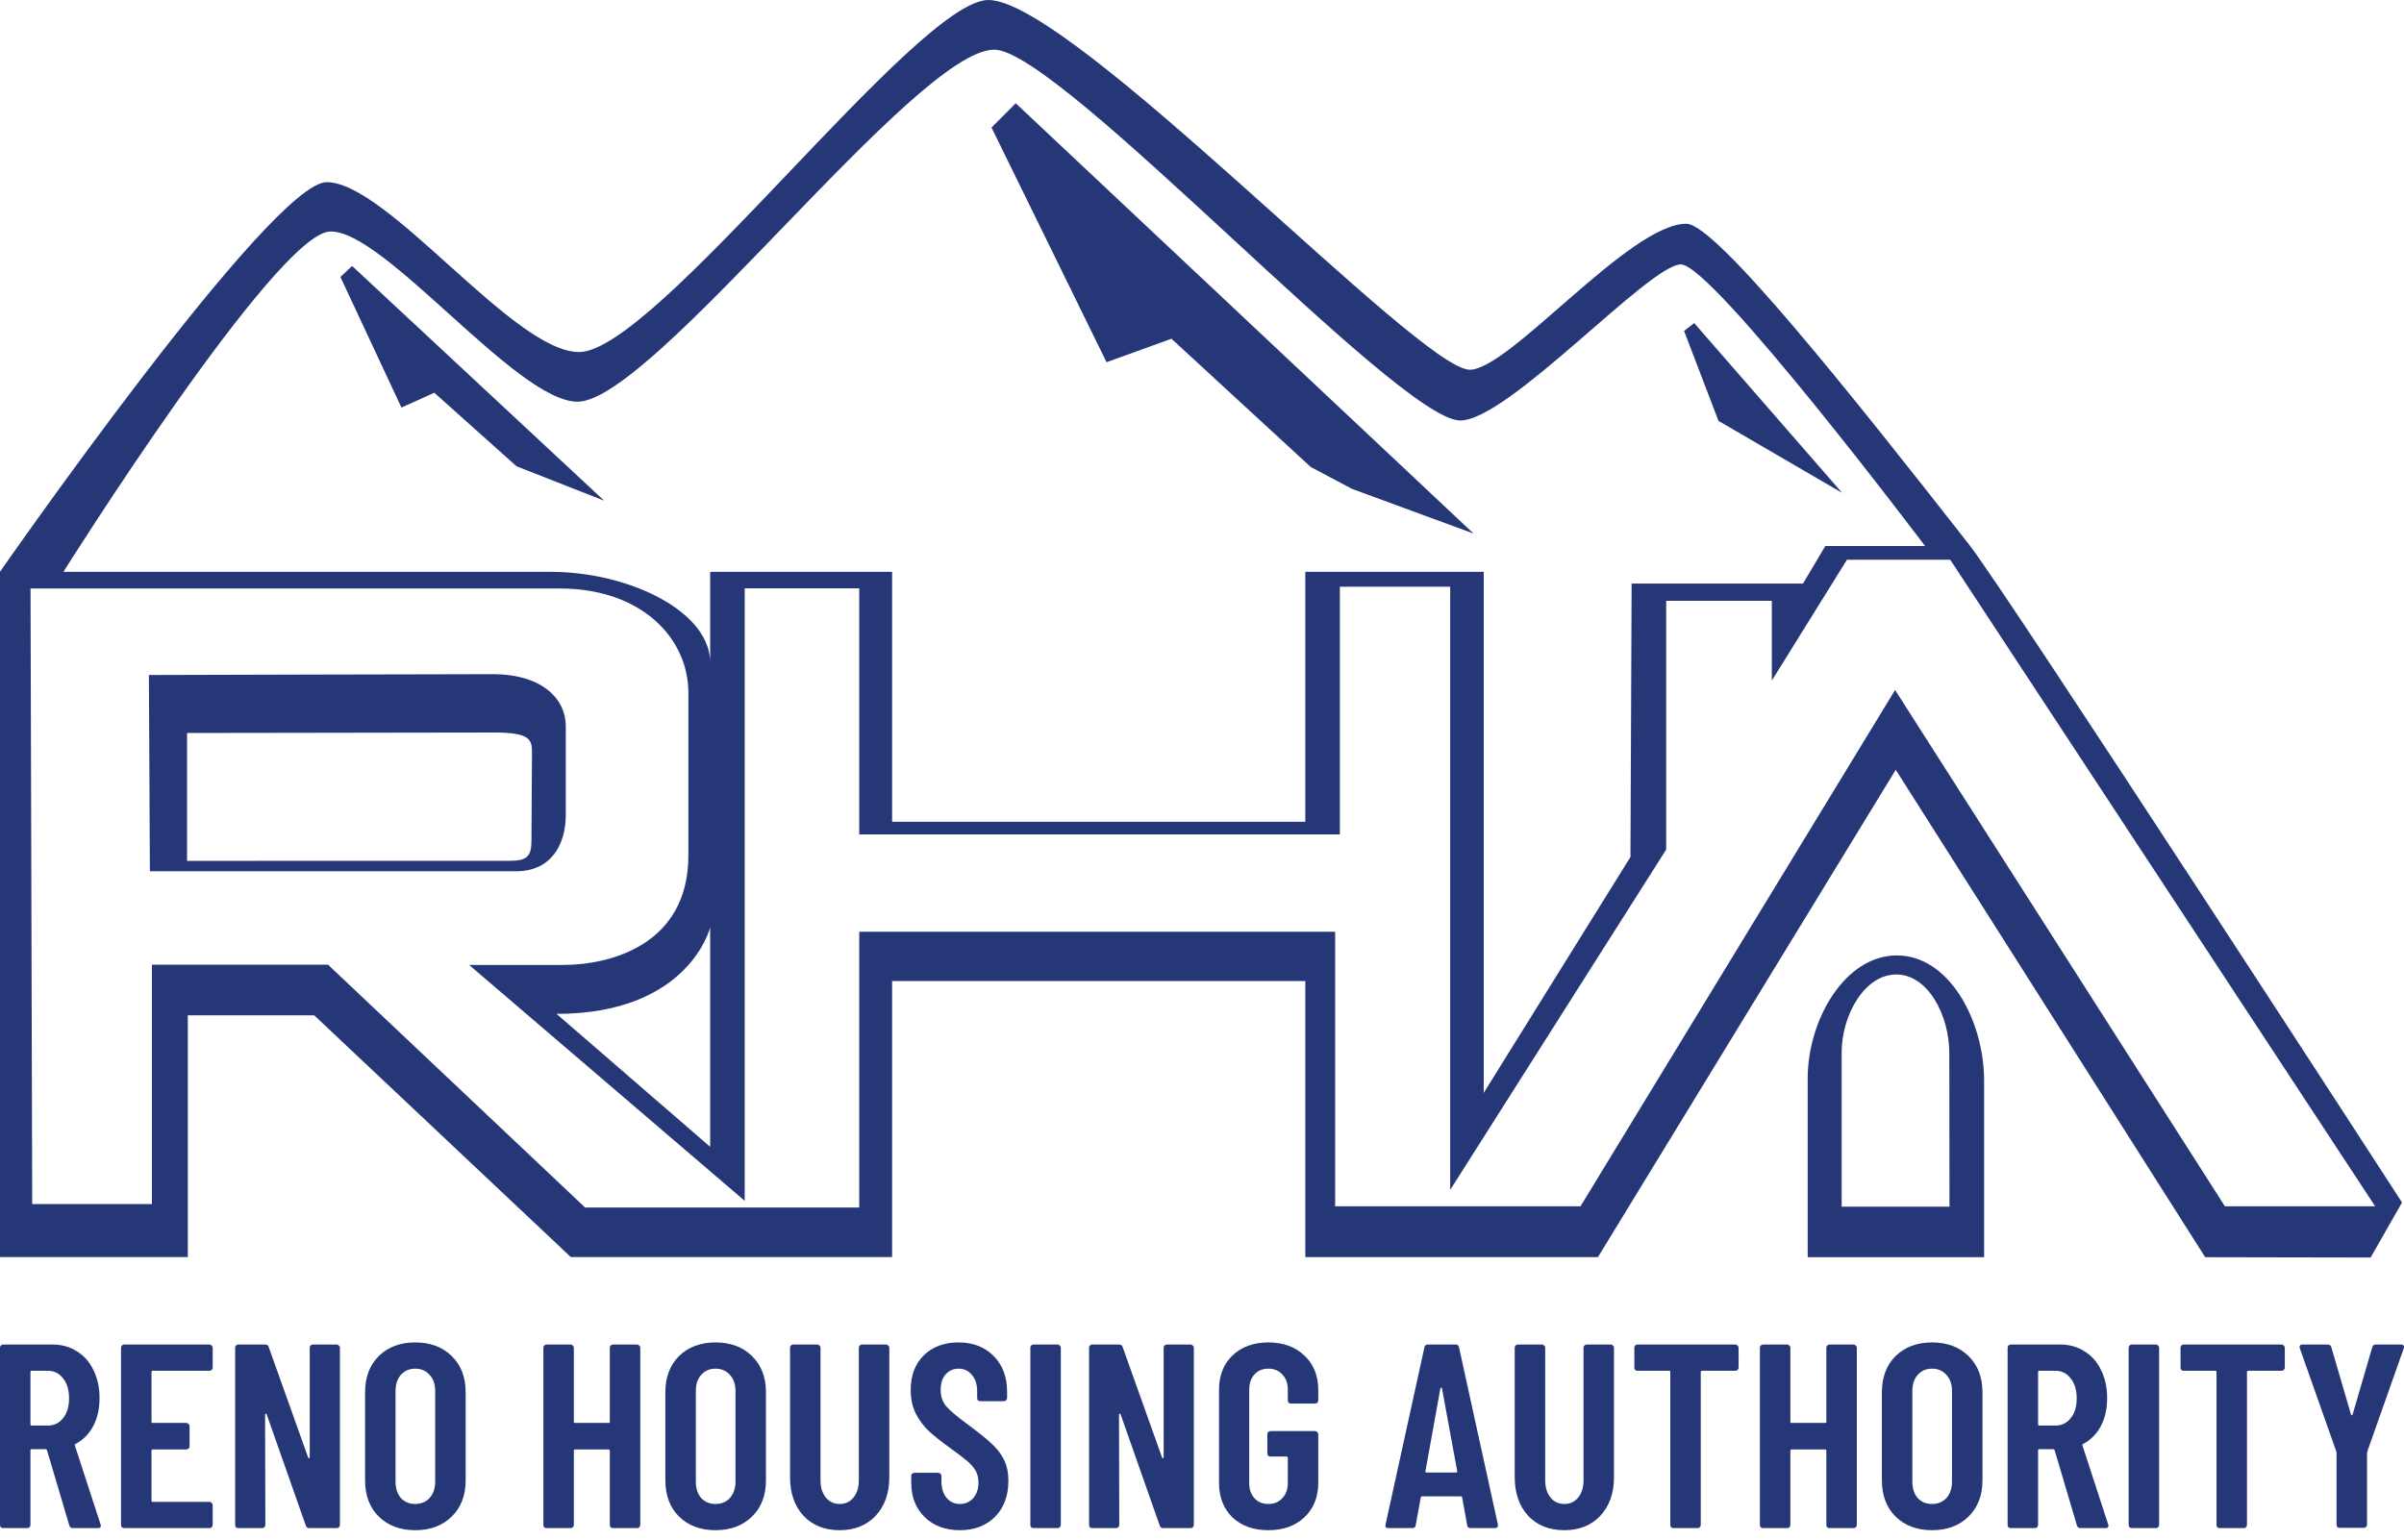 <svg xmlns="http://www.w3.org/2000/svg" width="142" height="91" viewBox="0 0 142 91" fill="none"><path d="M4.296 90.29C4.193 90.29 4.126 90.239 4.095 90.135L2.776 85.688C2.756 85.647 2.73 85.626 2.699 85.626H1.877C1.825 85.626 1.799 85.652 1.799 85.704V90.104C1.799 90.156 1.779 90.202 1.737 90.244C1.706 90.275 1.665 90.29 1.613 90.29H0.186C0.134 90.29 0.088 90.275 0.047 90.244C0.016 90.202 0 90.156 0 90.104V79.63C0 79.579 0.016 79.537 0.047 79.506C0.088 79.465 0.134 79.444 0.186 79.444H3.102C3.65 79.444 4.131 79.579 4.545 79.847C4.969 80.105 5.294 80.477 5.522 80.963C5.76 81.438 5.879 81.985 5.879 82.605C5.879 83.246 5.754 83.798 5.506 84.263C5.258 84.728 4.912 85.079 4.467 85.317C4.426 85.327 4.41 85.358 4.421 85.409L5.941 90.073C5.951 90.094 5.956 90.12 5.956 90.151C5.956 90.244 5.899 90.29 5.785 90.29H4.296ZM1.877 80.994C1.825 80.994 1.799 81.019 1.799 81.071V84.154C1.799 84.206 1.825 84.232 1.877 84.232H2.823C3.195 84.232 3.495 84.087 3.723 83.798C3.96 83.509 4.079 83.116 4.079 82.621C4.079 82.125 3.96 81.732 3.723 81.443C3.495 81.143 3.195 80.994 2.823 80.994H1.877Z" fill="#263778"></path><path d="M12.563 80.808C12.563 80.859 12.542 80.906 12.501 80.947C12.47 80.978 12.428 80.994 12.377 80.994H9.026C8.975 80.994 8.949 81.019 8.949 81.071V83.999C8.949 84.051 8.975 84.077 9.026 84.077H11.012C11.063 84.077 11.105 84.098 11.136 84.139C11.177 84.17 11.198 84.211 11.198 84.263V85.456C11.198 85.508 11.177 85.554 11.136 85.595C11.105 85.626 11.063 85.642 11.012 85.642H9.026C8.975 85.642 8.949 85.668 8.949 85.719V88.663C8.949 88.715 8.975 88.741 9.026 88.741H12.377C12.428 88.741 12.47 88.761 12.501 88.803C12.542 88.834 12.563 88.875 12.563 88.927V90.104C12.563 90.156 12.542 90.202 12.501 90.244C12.47 90.275 12.428 90.29 12.377 90.29H7.336C7.284 90.29 7.237 90.275 7.196 90.244C7.165 90.202 7.149 90.156 7.149 90.104V79.63C7.149 79.579 7.165 79.537 7.196 79.506C7.237 79.465 7.284 79.444 7.336 79.444H12.377C12.428 79.444 12.47 79.465 12.501 79.506C12.542 79.537 12.563 79.579 12.563 79.63V80.808Z" fill="#263778"></path><path d="M18.295 79.63C18.295 79.579 18.31 79.537 18.341 79.506C18.383 79.465 18.429 79.444 18.481 79.444H19.892C19.944 79.444 19.985 79.465 20.017 79.506C20.058 79.537 20.079 79.579 20.079 79.63V90.104C20.079 90.156 20.058 90.202 20.017 90.244C19.985 90.275 19.944 90.29 19.892 90.29H18.264C18.16 90.29 18.093 90.239 18.062 90.135L15.751 83.566C15.741 83.535 15.72 83.524 15.689 83.535C15.668 83.535 15.658 83.55 15.658 83.581L15.674 90.104C15.674 90.156 15.653 90.202 15.611 90.244C15.581 90.275 15.539 90.29 15.488 90.29H14.076C14.024 90.29 13.978 90.275 13.936 90.244C13.905 90.202 13.89 90.156 13.89 90.104V79.63C13.89 79.579 13.905 79.537 13.936 79.506C13.978 79.465 14.024 79.444 14.076 79.444H15.674C15.777 79.444 15.844 79.496 15.875 79.599L18.202 86.122C18.212 86.153 18.228 86.169 18.248 86.169C18.279 86.158 18.295 86.138 18.295 86.107V79.63Z" fill="#263778"></path><path d="M24.528 90.414C23.638 90.414 22.92 90.145 22.372 89.608C21.834 89.071 21.565 88.359 21.565 87.47V82.264C21.565 81.376 21.834 80.663 22.372 80.126C22.92 79.589 23.638 79.32 24.528 79.32C25.417 79.32 26.136 79.589 26.684 80.126C27.232 80.663 27.506 81.376 27.506 82.264V87.47C27.506 88.359 27.232 89.071 26.684 89.608C26.136 90.145 25.417 90.414 24.528 90.414ZM24.528 88.865C24.879 88.865 25.163 88.746 25.381 88.508C25.598 88.26 25.706 87.94 25.706 87.548V82.187C25.706 81.794 25.598 81.479 25.381 81.242C25.163 80.994 24.879 80.87 24.528 80.87C24.176 80.87 23.892 80.994 23.674 81.242C23.468 81.479 23.364 81.794 23.364 82.187V87.548C23.364 87.94 23.468 88.26 23.674 88.508C23.892 88.746 24.176 88.865 24.528 88.865Z" fill="#263778"></path><path d="M36.021 79.63C36.021 79.579 36.036 79.537 36.067 79.506C36.109 79.465 36.155 79.444 36.207 79.444H37.634C37.686 79.444 37.727 79.465 37.758 79.506C37.799 79.537 37.82 79.579 37.82 79.63V90.104C37.82 90.156 37.799 90.202 37.758 90.244C37.727 90.275 37.686 90.29 37.634 90.29H36.207C36.155 90.29 36.109 90.275 36.067 90.244C36.036 90.202 36.021 90.156 36.021 90.104V85.719C36.021 85.668 35.995 85.642 35.943 85.642H33.973C33.922 85.642 33.896 85.668 33.896 85.719V90.104C33.896 90.156 33.875 90.202 33.834 90.244C33.803 90.275 33.761 90.29 33.71 90.29H32.283C32.231 90.29 32.184 90.275 32.143 90.244C32.112 90.202 32.097 90.156 32.097 90.104V79.63C32.097 79.579 32.112 79.537 32.143 79.506C32.184 79.465 32.231 79.444 32.283 79.444H33.71C33.761 79.444 33.803 79.465 33.834 79.506C33.875 79.537 33.896 79.579 33.896 79.63V83.999C33.896 84.051 33.922 84.077 33.973 84.077H35.943C35.995 84.077 36.021 84.051 36.021 83.999V79.63Z" fill="#263778"></path><path d="M42.265 90.414C41.376 90.414 40.657 90.145 40.109 89.608C39.571 89.071 39.302 88.359 39.302 87.47V82.264C39.302 81.376 39.571 80.663 40.109 80.126C40.657 79.589 41.376 79.32 42.265 79.32C43.154 79.32 43.873 79.589 44.421 80.126C44.969 80.663 45.243 81.376 45.243 82.264V87.47C45.243 88.359 44.969 89.071 44.421 89.608C43.873 90.145 43.154 90.414 42.265 90.414ZM42.265 88.865C42.616 88.865 42.901 88.746 43.118 88.508C43.335 88.26 43.444 87.94 43.444 87.548V82.187C43.444 81.794 43.335 81.479 43.118 81.242C42.901 80.994 42.616 80.87 42.265 80.87C41.913 80.87 41.629 80.994 41.412 81.242C41.205 81.479 41.102 81.794 41.102 82.187V87.548C41.102 87.94 41.205 88.26 41.412 88.508C41.629 88.746 41.913 88.865 42.265 88.865Z" fill="#263778"></path><path d="M49.598 90.414C48.709 90.414 47.995 90.13 47.458 89.562C46.93 88.983 46.667 88.224 46.667 87.284V79.63C46.667 79.579 46.682 79.537 46.713 79.506C46.755 79.465 46.801 79.444 46.853 79.444H48.28C48.331 79.444 48.373 79.465 48.404 79.506C48.445 79.537 48.466 79.579 48.466 79.63V87.47C48.466 87.883 48.569 88.219 48.776 88.477C48.983 88.736 49.257 88.865 49.598 88.865C49.939 88.865 50.213 88.736 50.42 88.477C50.627 88.219 50.73 87.883 50.73 87.47V79.63C50.73 79.579 50.746 79.537 50.777 79.506C50.818 79.465 50.865 79.444 50.917 79.444H52.344C52.395 79.444 52.437 79.465 52.468 79.506C52.509 79.537 52.53 79.579 52.53 79.63V87.284C52.53 88.224 52.261 88.983 51.723 89.562C51.185 90.13 50.477 90.414 49.598 90.414Z" fill="#263778"></path><path d="M56.695 90.414C55.837 90.414 55.144 90.156 54.617 89.639C54.089 89.123 53.825 88.446 53.825 87.61V87.207C53.825 87.155 53.841 87.114 53.872 87.083C53.913 87.041 53.96 87.021 54.012 87.021H55.423C55.475 87.021 55.516 87.041 55.547 87.083C55.589 87.114 55.609 87.155 55.609 87.207V87.517C55.609 87.919 55.707 88.245 55.904 88.493C56.111 88.741 56.374 88.865 56.695 88.865C57.015 88.865 57.279 88.751 57.486 88.524C57.693 88.286 57.796 87.976 57.796 87.594C57.796 87.326 57.739 87.093 57.626 86.897C57.512 86.701 57.352 86.515 57.145 86.339C56.938 86.163 56.607 85.91 56.152 85.58C55.635 85.208 55.216 84.877 54.896 84.588C54.586 84.299 54.322 83.953 54.105 83.55C53.898 83.137 53.794 82.662 53.794 82.125C53.794 81.267 54.053 80.586 54.57 80.079C55.087 79.573 55.769 79.32 56.617 79.32C57.476 79.32 58.168 79.589 58.696 80.126C59.223 80.653 59.487 81.355 59.487 82.233V82.605C59.487 82.657 59.466 82.703 59.425 82.745C59.394 82.775 59.352 82.791 59.301 82.791H57.905C57.853 82.791 57.806 82.775 57.765 82.745C57.734 82.703 57.719 82.657 57.719 82.605V82.202C57.719 81.799 57.615 81.479 57.408 81.242C57.212 80.994 56.948 80.87 56.617 80.87C56.307 80.87 56.054 80.983 55.857 81.211C55.661 81.427 55.563 81.732 55.563 82.125C55.563 82.497 55.666 82.812 55.873 83.07C56.09 83.328 56.509 83.684 57.129 84.139C57.76 84.604 58.236 84.986 58.556 85.285C58.877 85.575 59.125 85.895 59.301 86.246C59.477 86.597 59.564 87.016 59.564 87.501C59.564 88.379 59.301 89.087 58.773 89.624C58.246 90.151 57.553 90.414 56.695 90.414Z" fill="#263778"></path><path d="M61.047 90.29C60.995 90.29 60.949 90.275 60.907 90.244C60.877 90.202 60.861 90.156 60.861 90.104V79.63C60.861 79.579 60.877 79.537 60.907 79.506C60.949 79.465 60.995 79.444 61.047 79.444H62.474C62.526 79.444 62.567 79.465 62.598 79.506C62.639 79.537 62.66 79.579 62.66 79.63V90.104C62.66 90.156 62.639 90.202 62.598 90.244C62.567 90.275 62.526 90.29 62.474 90.29H61.047Z" fill="#263778"></path><path d="M68.735 79.63C68.735 79.579 68.75 79.537 68.781 79.506C68.823 79.465 68.869 79.444 68.921 79.444H70.332C70.384 79.444 70.425 79.465 70.456 79.506C70.498 79.537 70.518 79.579 70.518 79.63V90.104C70.518 90.156 70.498 90.202 70.456 90.244C70.425 90.275 70.384 90.29 70.332 90.29H68.704C68.6 90.29 68.533 90.239 68.502 90.135L66.191 83.566C66.181 83.535 66.16 83.524 66.129 83.535C66.108 83.535 66.098 83.55 66.098 83.581L66.113 90.104C66.113 90.156 66.093 90.202 66.051 90.244C66.02 90.275 65.979 90.29 65.927 90.29H64.516C64.464 90.29 64.418 90.275 64.376 90.244C64.345 90.202 64.33 90.156 64.33 90.104V79.63C64.33 79.579 64.345 79.537 64.376 79.506C64.418 79.465 64.464 79.444 64.516 79.444H66.113C66.217 79.444 66.284 79.496 66.315 79.599L68.642 86.122C68.652 86.153 68.667 86.169 68.688 86.169C68.719 86.158 68.735 86.138 68.735 86.107V79.63Z" fill="#263778"></path><path d="M74.921 90.414C74.042 90.414 73.334 90.161 72.796 89.655C72.269 89.138 72.005 88.457 72.005 87.61V82.125C72.005 81.278 72.269 80.601 72.796 80.095C73.334 79.579 74.042 79.32 74.921 79.32C75.8 79.32 76.508 79.579 77.046 80.095C77.594 80.601 77.868 81.283 77.868 82.14V82.745C77.868 82.796 77.847 82.843 77.806 82.884C77.775 82.915 77.733 82.93 77.682 82.93H76.255C76.203 82.93 76.156 82.915 76.115 82.884C76.084 82.843 76.069 82.796 76.069 82.745V82.109C76.069 81.737 75.96 81.438 75.743 81.211C75.536 80.983 75.262 80.87 74.921 80.87C74.58 80.87 74.306 80.983 74.099 81.211C73.892 81.438 73.789 81.737 73.789 82.109V87.625C73.789 87.997 73.892 88.296 74.099 88.524C74.306 88.751 74.58 88.865 74.921 88.865C75.262 88.865 75.536 88.751 75.743 88.524C75.96 88.296 76.069 87.997 76.069 87.625V86.138C76.069 86.086 76.043 86.06 75.991 86.06H75.045C74.993 86.06 74.947 86.045 74.905 86.014C74.874 85.972 74.859 85.926 74.859 85.874V84.743C74.859 84.692 74.874 84.65 74.905 84.619C74.947 84.578 74.993 84.557 75.045 84.557H77.682C77.733 84.557 77.775 84.578 77.806 84.619C77.847 84.65 77.868 84.692 77.868 84.743V87.61C77.868 88.457 77.594 89.138 77.046 89.655C76.508 90.161 75.8 90.414 74.921 90.414Z" fill="#263778"></path><path d="M86.866 90.29C86.742 90.29 86.674 90.233 86.664 90.12L86.369 88.493C86.369 88.441 86.338 88.415 86.276 88.415H84.012C83.95 88.415 83.919 88.441 83.919 88.493L83.624 90.12C83.614 90.233 83.546 90.29 83.422 90.29H82.011C81.866 90.29 81.809 90.223 81.84 90.089L84.136 79.615C84.156 79.501 84.224 79.444 84.338 79.444H85.982C86.095 79.444 86.162 79.501 86.183 79.615L88.479 90.089V90.151C88.479 90.244 88.422 90.29 88.308 90.29H86.866ZM84.198 86.928C84.188 86.98 84.213 87.005 84.275 87.005H85.997C86.059 87.005 86.085 86.98 86.075 86.928L85.175 82.032C85.165 82.001 85.149 81.985 85.129 81.985C85.108 81.985 85.092 82.001 85.082 82.032L84.198 86.928Z" fill="#263778"></path><path d="M92.404 90.414C91.514 90.414 90.801 90.13 90.263 89.562C89.736 88.983 89.472 88.224 89.472 87.284V79.63C89.472 79.579 89.488 79.537 89.519 79.506C89.56 79.465 89.607 79.444 89.658 79.444H91.085C91.137 79.444 91.178 79.465 91.21 79.506C91.251 79.537 91.272 79.579 91.272 79.63V87.47C91.272 87.883 91.375 88.219 91.582 88.477C91.789 88.736 92.063 88.865 92.404 88.865C92.745 88.865 93.019 88.736 93.226 88.477C93.433 88.219 93.536 87.883 93.536 87.47V79.63C93.536 79.579 93.552 79.537 93.583 79.506C93.624 79.465 93.671 79.444 93.722 79.444H95.149C95.201 79.444 95.242 79.465 95.273 79.506C95.315 79.537 95.335 79.579 95.335 79.63V87.284C95.335 88.224 95.067 88.983 94.529 89.562C93.991 90.13 93.283 90.414 92.404 90.414Z" fill="#263778"></path><path d="M102.51 79.444C102.561 79.444 102.603 79.465 102.634 79.506C102.675 79.537 102.696 79.579 102.696 79.63V80.808C102.696 80.859 102.675 80.906 102.634 80.947C102.603 80.978 102.561 80.994 102.51 80.994H100.54C100.488 80.994 100.462 81.019 100.462 81.071V90.104C100.462 90.156 100.442 90.202 100.4 90.244C100.369 90.275 100.328 90.29 100.276 90.29H98.849C98.797 90.29 98.751 90.275 98.71 90.244C98.678 90.202 98.663 90.156 98.663 90.104V81.071C98.663 81.019 98.637 80.994 98.585 80.994H96.724C96.672 80.994 96.626 80.978 96.585 80.947C96.553 80.906 96.538 80.859 96.538 80.808V79.63C96.538 79.579 96.553 79.537 96.585 79.506C96.626 79.465 96.672 79.444 96.724 79.444H102.51Z" fill="#263778"></path><path d="M107.879 79.63C107.879 79.579 107.894 79.537 107.925 79.506C107.966 79.465 108.013 79.444 108.065 79.444H109.492C109.543 79.444 109.585 79.465 109.616 79.506C109.657 79.537 109.678 79.579 109.678 79.63V90.104C109.678 90.156 109.657 90.202 109.616 90.244C109.585 90.275 109.543 90.29 109.492 90.29H108.065C108.013 90.29 107.966 90.275 107.925 90.244C107.894 90.202 107.879 90.156 107.879 90.104V85.719C107.879 85.668 107.853 85.642 107.801 85.642H105.831C105.779 85.642 105.754 85.668 105.754 85.719V90.104C105.754 90.156 105.733 90.202 105.692 90.244C105.661 90.275 105.619 90.29 105.567 90.29H104.141C104.089 90.29 104.042 90.275 104.001 90.244C103.97 90.202 103.954 90.156 103.954 90.104V79.63C103.954 79.579 103.97 79.537 104.001 79.506C104.042 79.465 104.089 79.444 104.141 79.444H105.567C105.619 79.444 105.661 79.465 105.692 79.506C105.733 79.537 105.754 79.579 105.754 79.63V83.999C105.754 84.051 105.779 84.077 105.831 84.077H107.801C107.853 84.077 107.879 84.051 107.879 83.999V79.63Z" fill="#263778"></path><path d="M114.123 90.414C113.233 90.414 112.515 90.145 111.967 89.608C111.429 89.071 111.16 88.359 111.16 87.47V82.264C111.16 81.376 111.429 80.663 111.967 80.126C112.515 79.589 113.233 79.32 114.123 79.32C115.012 79.32 115.73 79.589 116.279 80.126C116.827 80.663 117.101 81.376 117.101 82.264V87.47C117.101 88.359 116.827 89.071 116.279 89.608C115.73 90.145 115.012 90.414 114.123 90.414ZM114.123 88.865C114.474 88.865 114.758 88.746 114.976 88.508C115.193 88.26 115.301 87.94 115.301 87.548V82.187C115.301 81.794 115.193 81.479 114.976 81.242C114.758 80.994 114.474 80.87 114.123 80.87C113.771 80.87 113.487 80.994 113.269 81.242C113.063 81.479 112.959 81.794 112.959 82.187V87.548C112.959 87.94 113.063 88.26 113.269 88.508C113.487 88.746 113.771 88.865 114.123 88.865Z" fill="#263778"></path><path d="M122.883 90.29C122.779 90.29 122.712 90.239 122.681 90.135L121.363 85.688C121.342 85.647 121.316 85.626 121.285 85.626H120.463C120.412 85.626 120.386 85.652 120.386 85.704V90.104C120.386 90.156 120.365 90.202 120.324 90.244C120.293 90.275 120.251 90.29 120.2 90.29H118.773C118.721 90.29 118.674 90.275 118.633 90.244C118.602 90.202 118.586 90.156 118.586 90.104V79.63C118.586 79.579 118.602 79.537 118.633 79.506C118.674 79.465 118.721 79.444 118.773 79.444H121.689C122.237 79.444 122.717 79.579 123.131 79.847C123.555 80.105 123.881 80.477 124.108 80.963C124.346 81.438 124.465 81.985 124.465 82.605C124.465 83.246 124.341 83.798 124.093 84.263C123.845 84.728 123.498 85.079 123.054 85.317C123.012 85.327 122.997 85.358 123.007 85.409L124.527 90.073C124.537 90.094 124.543 90.12 124.543 90.151C124.543 90.244 124.486 90.29 124.372 90.29H122.883ZM120.463 80.994C120.412 80.994 120.386 81.019 120.386 81.071V84.154C120.386 84.206 120.412 84.232 120.463 84.232H121.409C121.782 84.232 122.082 84.087 122.309 83.798C122.547 83.509 122.666 83.116 122.666 82.621C122.666 82.125 122.547 81.732 122.309 81.443C122.082 81.143 121.782 80.994 121.409 80.994H120.463Z" fill="#263778"></path><path d="M125.922 90.29C125.87 90.29 125.824 90.275 125.782 90.244C125.751 90.202 125.736 90.156 125.736 90.104V79.63C125.736 79.579 125.751 79.537 125.782 79.506C125.824 79.465 125.87 79.444 125.922 79.444H127.349C127.401 79.444 127.442 79.465 127.473 79.506C127.514 79.537 127.535 79.579 127.535 79.63V90.104C127.535 90.156 127.514 90.202 127.473 90.244C127.442 90.275 127.401 90.29 127.349 90.29H125.922Z" fill="#263778"></path><path d="M134.773 79.444C134.825 79.444 134.866 79.465 134.897 79.506C134.938 79.537 134.959 79.579 134.959 79.63V80.808C134.959 80.859 134.938 80.906 134.897 80.947C134.866 80.978 134.825 80.994 134.773 80.994H132.803C132.751 80.994 132.725 81.019 132.725 81.071V90.104C132.725 90.156 132.705 90.202 132.663 90.244C132.632 90.275 132.591 90.29 132.539 90.29H131.112C131.061 90.29 131.014 90.275 130.973 90.244C130.942 90.202 130.926 90.156 130.926 90.104V81.071C130.926 81.019 130.9 80.994 130.849 80.994H128.987C128.936 80.994 128.889 80.978 128.848 80.947C128.817 80.906 128.801 80.859 128.801 80.808V79.63C128.801 79.579 128.817 79.537 128.848 79.506C128.889 79.465 128.936 79.444 128.987 79.444H134.773Z" fill="#263778"></path><path d="M138.203 90.275C138.151 90.275 138.105 90.259 138.063 90.228C138.032 90.187 138.017 90.14 138.017 90.089V85.859L138.001 85.766L135.845 79.661C135.835 79.641 135.83 79.615 135.83 79.584C135.83 79.491 135.887 79.444 136.001 79.444H137.49C137.603 79.444 137.676 79.496 137.707 79.599L138.87 83.581C138.88 83.612 138.896 83.628 138.916 83.628C138.937 83.628 138.953 83.612 138.963 83.581L140.126 79.599C140.157 79.496 140.23 79.444 140.343 79.444H141.832C141.895 79.444 141.941 79.465 141.972 79.506C142.003 79.537 142.008 79.589 141.988 79.661L139.832 85.766L139.816 85.859V90.089C139.816 90.14 139.795 90.187 139.754 90.228C139.723 90.259 139.682 90.275 139.63 90.275H138.203Z" fill="#263778"></path><path d="M112.047 56.453C108.966 56.453 106.777 60.27 106.777 63.72V74.284H117.197V63.789C117.172 60.27 115.117 56.453 112.047 56.453ZM115.153 71.299H108.783V62.183C108.783 59.998 110.128 57.579 112.008 57.579C113.888 57.579 115.142 59.998 115.142 62.23L115.153 71.299ZM69.197 20.016L77.426 27.596L79.875 28.891L87.039 31.526L59.998 6.102L58.567 7.535L65.362 21.403L69.197 20.016ZM108.81 29.121L100.074 19.09L99.475 19.553L101.508 24.869L108.81 29.121ZM116.324 32.194C109.321 23.25 101.347 13.221 99.614 13.221C96.238 13.221 89.172 21.846 86.814 21.846C83.833 21.846 63.304 0 58.381 0C54.151 0 38.712 20.801 34.205 20.801C30.322 20.801 22.898 10.764 19.292 10.764C16.011 10.764 0 33.783 0 33.783V74.275H11.094V59.992H18.56L33.717 74.275H52.695V57.965H77.102V74.281H94.386L111.978 45.484L130.257 74.284L140.028 74.303L141.884 71.05C141.884 71.05 118.523 35.006 116.324 32.194ZM19.483 13.681C22.673 13.543 30.508 23.735 34.113 23.735C38.551 23.735 54.082 2.934 58.727 2.934C62.61 2.934 82.579 24.845 86.254 24.845C89.097 24.845 97.417 15.623 99.289 15.623C101.161 15.623 113.711 32.263 113.711 32.263H107.817L106.5 34.482H96.377L96.308 50.637L87.641 64.574V33.789H77.102V48.557H52.695V33.789H41.948V39.241C42.04 36.146 37.158 33.789 32.538 33.789H3.744C3.744 33.789 16.294 13.82 19.483 13.681ZM41.948 54.798V67.763L32.874 59.906C40.709 59.906 41.948 54.798 41.948 54.798ZM131.422 71.277L111.939 40.77L93.357 71.277H78.865V55.053H50.754V71.347H34.56L19.375 57H8.975V71.144H1.903L1.803 34.773H33.073C37.927 34.773 40.661 37.741 40.661 40.93V50.551C40.661 55.821 36.055 57.016 33.259 57.016H27.712L43.989 70.953V34.76H50.754V49.303H79.143V34.668H85.66V70.307L98.418 50.199V35.5H104.658V40.215L109.096 33.073H115.197L140.297 71.277H131.422ZM33.42 48.141V42.9C33.42 41.319 32.053 39.835 29.096 39.835C26.14 39.835 8.795 39.885 8.795 39.885L8.853 51.481H30.486C32.56 51.481 33.42 49.9 33.42 48.141ZM11.049 50.865V43.31C11.049 43.31 27.135 43.282 29.204 43.282C31.273 43.282 31.423 43.69 31.423 44.422C31.423 45.154 31.392 48.788 31.392 49.692C31.392 50.596 31.115 50.862 30.133 50.862L11.049 50.865ZM20.801 15.717L20.107 16.363L23.713 24.082L25.654 23.205L30.508 27.549L35.686 29.584L20.801 15.717Z" fill="#263778"></path></svg>